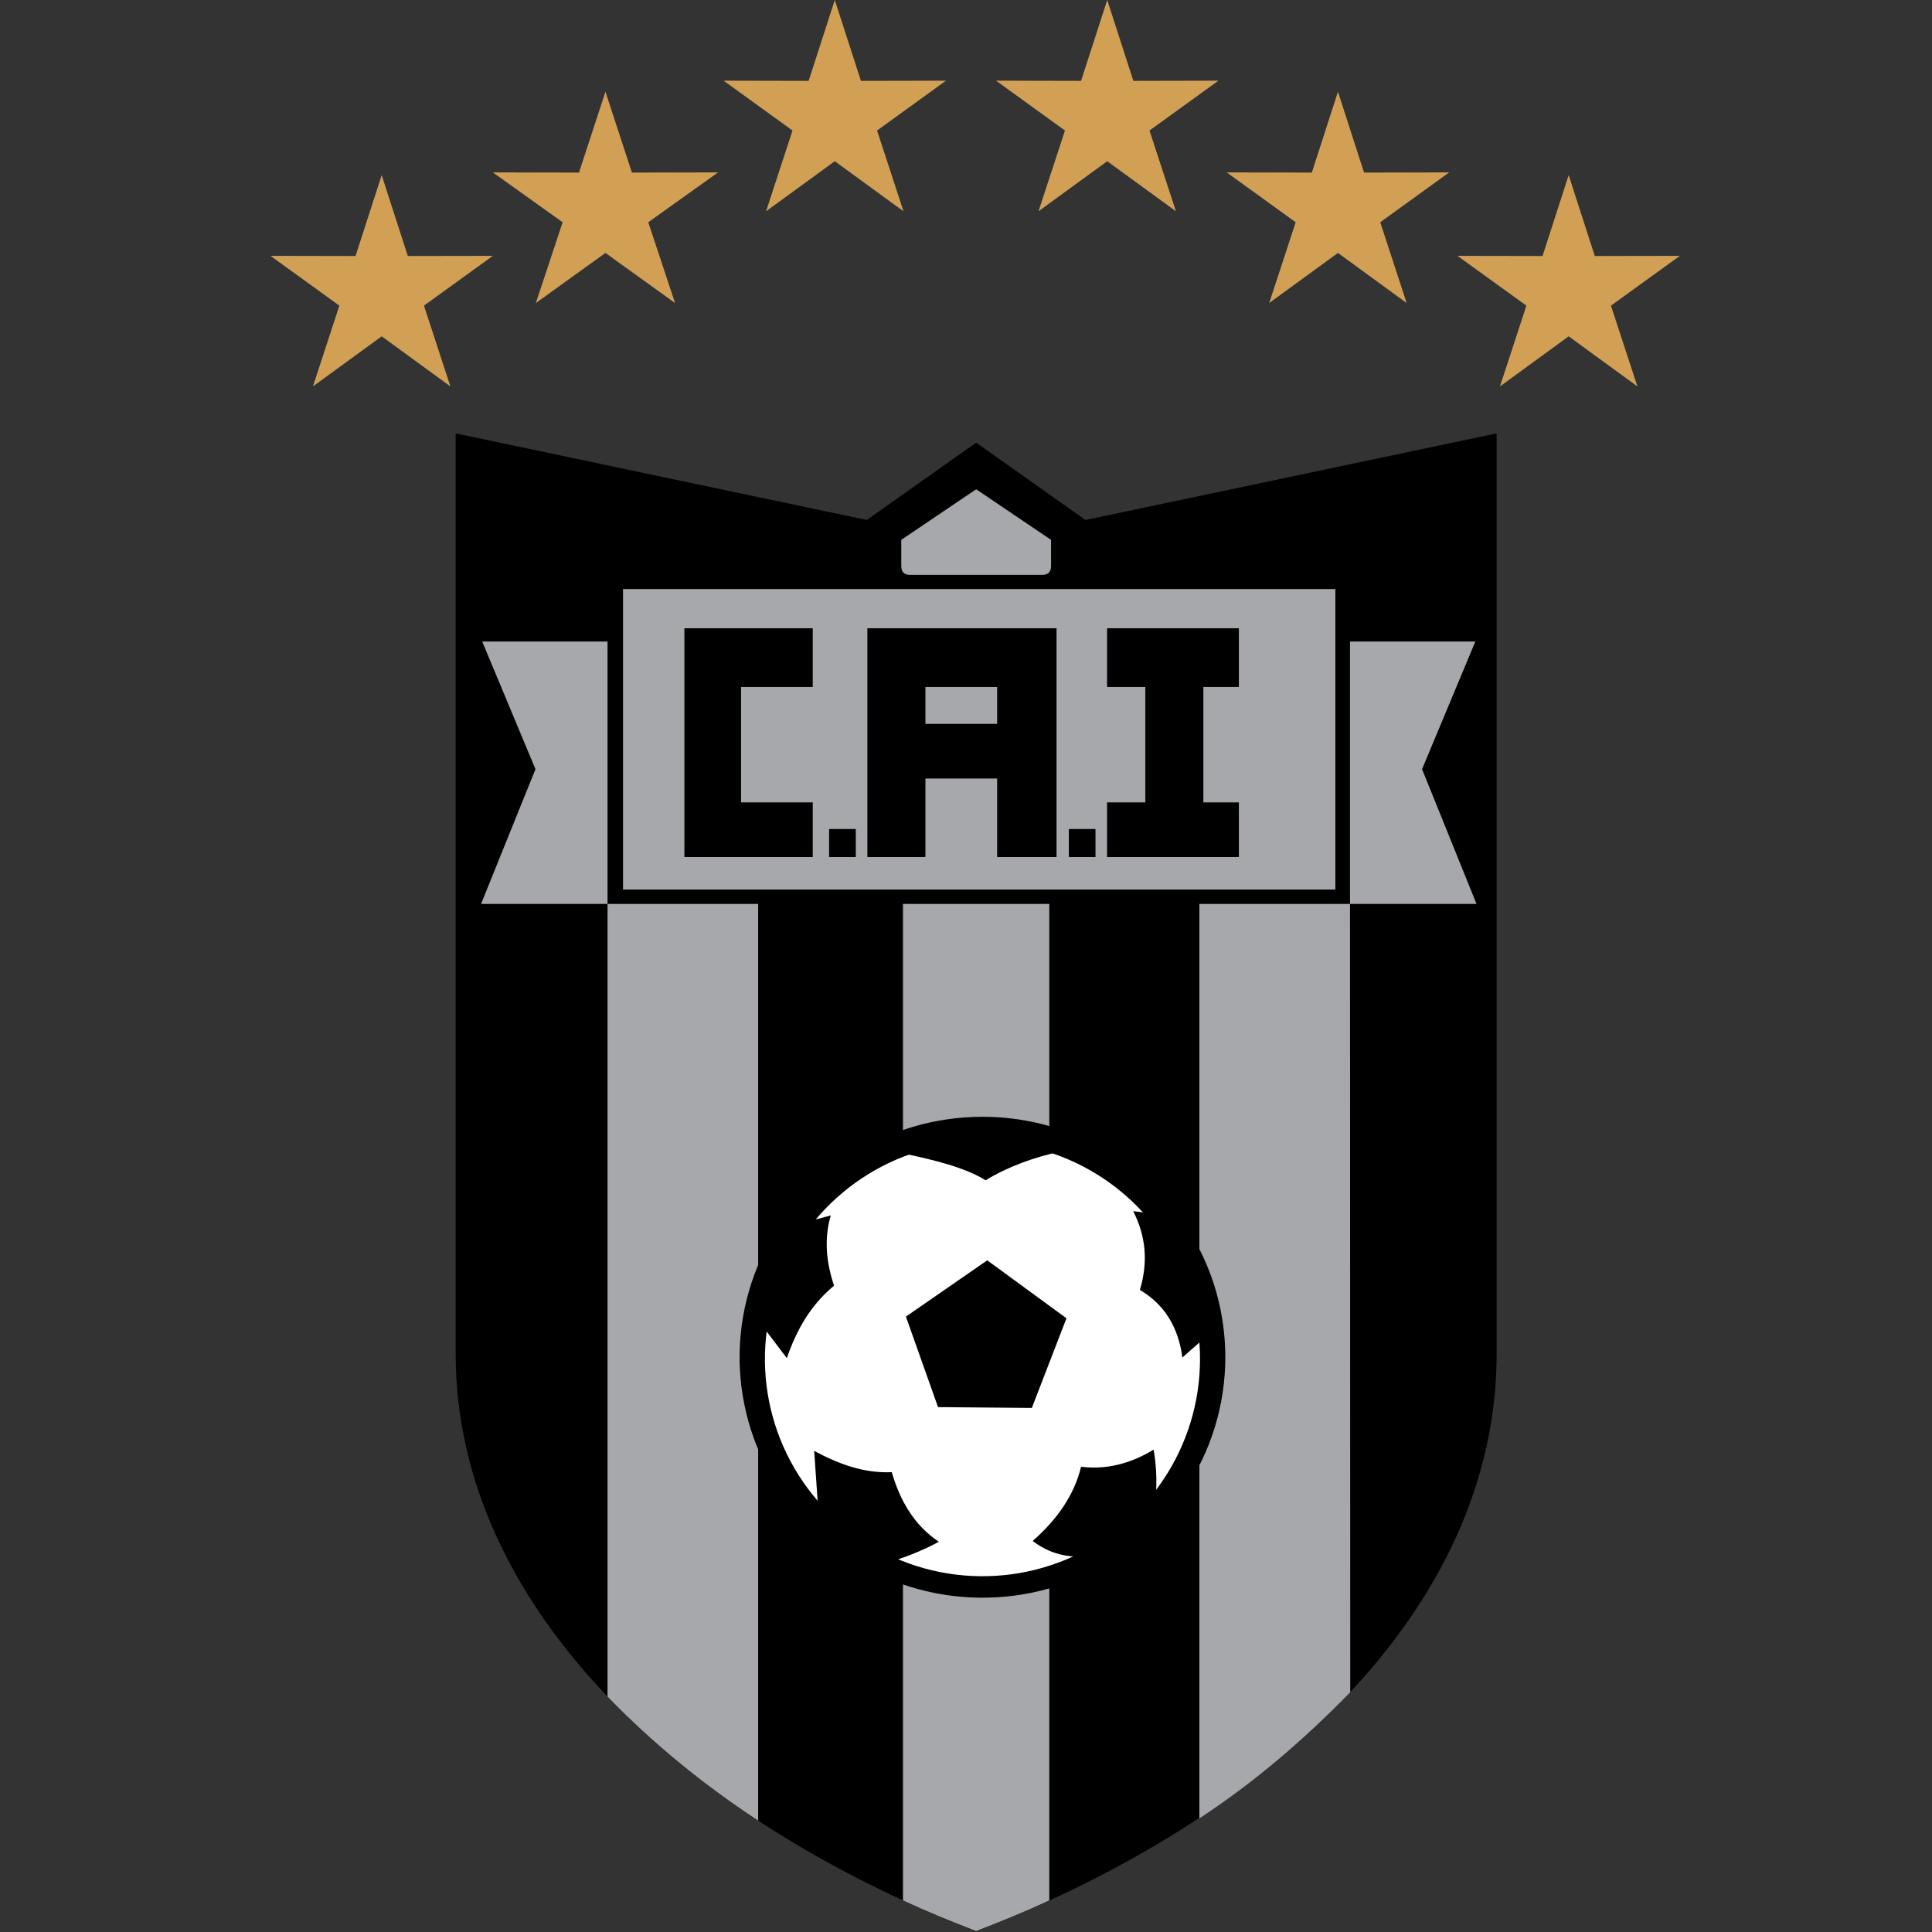 <?xml version="1.0" encoding="UTF-8"?>
<svg xmlns="http://www.w3.org/2000/svg" width="50" height="50" viewBox="0 0 50 50" fill="none">
  <rect x="0" y="0" width="50" height="50" fill="#333333" stroke="none"/>
  <path fill-rule="evenodd" clip-rule="evenodd" d="M25.263 11.456L22.433 13.457L11.792 11.216V35.034C11.792 41.713 17.901 47.159 25.263 49.978C32.752 47.116 38.733 41.713 38.733 35.034V11.216L28.092 13.457L25.263 11.456Z" fill="black"></path>
  <path fill-rule="evenodd" clip-rule="evenodd" d="M16.124 15.244V23.022H34.559V15.244H16.124Z" fill="#A6A8AC"></path>
  <path fill-rule="evenodd" clip-rule="evenodd" d="M25.263 12.662L23.325 13.971V14.643C23.325 14.757 23.355 14.878 23.561 14.878H25.263H26.965C27.17 14.878 27.201 14.757 27.201 14.643V13.971L25.263 12.662Z" fill="#A6A8AC"></path>
  <path fill-rule="evenodd" clip-rule="evenodd" d="M12.479 16.602L13.858 19.906L12.45 23.393H15.723V16.602H12.479Z" fill="#A6A8AC"></path>
  <path fill-rule="evenodd" clip-rule="evenodd" d="M19.621 23.394H15.723V43.908C16.874 45.102 18.195 46.181 19.621 47.116V23.394Z" fill="#A6A8AC"></path>
  <path fill-rule="evenodd" clip-rule="evenodd" d="M23.369 23.394H25.263H27.156V49.182C26.531 49.472 25.903 49.729 25.263 49.975C24.622 49.729 23.994 49.472 23.369 49.182V23.394Z" fill="#A6A8AC"></path>
  <path fill-rule="evenodd" clip-rule="evenodd" d="M38.182 16.602L36.803 19.906L38.212 23.393H34.938V16.602H38.182Z" fill="#A6A8AC"></path>
  <path fill-rule="evenodd" clip-rule="evenodd" d="M31.04 23.394H34.938L34.944 43.795C33.793 44.989 32.466 46.124 31.04 47.059V23.394Z" fill="#A6A8AC"></path>
  <path fill-rule="evenodd" clip-rule="evenodd" d="M21.458 21.455V22.18H22.148V21.455H21.458Z" fill="black"></path>
  <path fill-rule="evenodd" clip-rule="evenodd" d="M27.662 21.455V22.18H28.351V21.455H27.662Z" fill="black"></path>
  <path fill-rule="evenodd" clip-rule="evenodd" d="M17.712 16.259V22.18H21.034V20.766L19.179 20.766V17.779H21.034V16.259H17.712Z" fill="black"></path>
  <path fill-rule="evenodd" clip-rule="evenodd" d="M22.448 16.259V22.18H23.95V20.148H25.806V22.18H27.343V16.259H22.448ZM23.95 17.779V18.734H25.806V17.779H23.95Z" fill="black"></path>
  <path fill-rule="evenodd" clip-rule="evenodd" d="M28.651 16.259V17.779H29.641V20.766H28.651V22.18H32.062V20.766H31.143V17.779H32.062V16.259H28.651Z" fill="black"></path>
  <path fill-rule="evenodd" clip-rule="evenodd" d="M25.426 28.902C26.251 28.902 27.069 29.063 27.831 29.375C28.594 29.688 29.287 30.146 29.87 30.724C30.454 31.302 30.917 31.988 31.233 32.743C31.549 33.498 31.711 34.308 31.711 35.125C31.711 36.356 31.343 37.559 30.652 38.583C29.961 39.606 28.98 40.404 27.831 40.875C26.683 41.346 25.419 41.469 24.2 41.229C22.98 40.989 21.861 40.396 20.982 39.526C20.103 38.655 19.504 37.546 19.262 36.339C19.019 35.132 19.143 33.881 19.619 32.743C20.095 31.606 20.9 30.634 21.934 29.95C22.968 29.267 24.183 28.902 25.426 28.902Z" fill="black"></path>
  <path fill-rule="evenodd" clip-rule="evenodd" d="M25.426 29.55C26.919 29.55 28.351 30.142 29.407 31.197C30.463 32.251 31.056 33.681 31.056 35.172C31.056 36.283 30.726 37.37 30.107 38.294C29.489 39.219 28.609 39.939 27.581 40.365C26.552 40.79 25.42 40.901 24.328 40.685C23.235 40.468 22.232 39.932 21.445 39.146C20.657 38.36 20.121 37.358 19.904 36.268C19.687 35.178 19.798 34.047 20.224 33.02C20.65 31.993 21.372 31.115 22.298 30.498C23.224 29.88 24.312 29.55 25.426 29.55Z" fill="white"></path>
  <path fill-rule="evenodd" clip-rule="evenodd" d="M23.445 34.074L25.55 32.617L27.6 34.117L26.704 36.437L24.276 36.416L23.445 34.074ZM31.226 34.581L30.6 35.132C30.495 34.335 30.122 33.748 29.5 33.383C29.719 32.65 29.654 31.991 29.327 31.344L29.888 31.419C30.768 32.384 31.18 33.444 31.226 34.581ZM27.449 29.8C26.747 29.954 26.093 30.19 25.507 30.545C24.992 30.224 24.198 30.02 23.338 29.844C24.764 29.19 26.138 29.13 27.449 29.8ZM20.761 31.654C21.007 31.588 21.253 31.521 21.5 31.455C21.324 32.061 21.382 32.667 21.585 33.273C20.961 33.79 20.608 34.441 20.363 35.148C20.155 34.873 19.947 34.599 19.738 34.324C19.61 33.336 19.981 32.452 20.761 31.654ZM21.071 37.549C21.104 38.024 21.136 38.498 21.169 38.973C21.56 39.65 22.194 40.085 22.874 40.473C23.348 40.33 23.823 40.16 24.298 39.901C23.676 39.485 23.298 38.86 23.079 38.099C22.359 38.134 21.705 37.888 21.071 37.549ZM26.726 39.88C27.362 39.321 27.802 38.69 27.978 37.959C28.6 38.038 29.233 37.897 29.856 37.516C29.936 37.985 29.951 38.443 29.888 38.941C29.437 39.556 28.897 40.027 28.215 40.268C27.663 40.335 27.163 40.216 26.726 39.88Z" fill="black"></path>
  <path fill-rule="evenodd" clip-rule="evenodd" d="M21.604 0L22.281 2.093L24.482 2.088L22.698 3.378L23.383 5.468L21.604 4.172L19.826 5.468L20.51 3.378L18.727 2.088L20.928 2.093L21.604 0Z" fill="#D1A055"></path>
  <path fill-rule="evenodd" clip-rule="evenodd" d="M15.669 2.374L16.354 4.467L18.583 4.462L16.777 5.752L17.47 7.842L15.669 6.546L13.868 7.842L14.561 5.752L12.755 4.462L14.984 4.467L15.669 2.374Z" fill="#D1A055"></path>
  <path fill-rule="evenodd" clip-rule="evenodd" d="M9.878 4.532L10.554 6.625L12.755 6.621L10.972 7.91L11.656 10L9.878 8.704L8.099 10L8.783 7.91L7 6.621L9.201 6.625L9.878 4.532Z" fill="#D1A055"></path>
  <path fill-rule="evenodd" clip-rule="evenodd" d="M28.655 0L29.331 2.093L31.532 2.088L29.749 3.378L30.433 5.468L28.655 4.172L26.876 5.468L27.561 3.378L25.777 2.088L27.978 2.093L28.655 0Z" fill="#D1A055"></path>
  <path fill-rule="evenodd" clip-rule="evenodd" d="M34.626 2.374L35.302 4.467L37.504 4.462L35.72 5.752L36.404 7.842L34.626 6.546L32.847 7.842L33.532 5.752L31.748 4.462L33.95 4.467L34.626 2.374Z" fill="#D1A055"></path>
  <path fill-rule="evenodd" clip-rule="evenodd" d="M40.597 4.532L41.273 6.625L43.475 6.621L41.691 7.91L42.376 10L40.597 8.704L38.819 10L39.503 7.91L37.719 6.621L39.921 6.625L40.597 4.532Z" fill="#D1A055"></path>
</svg>
